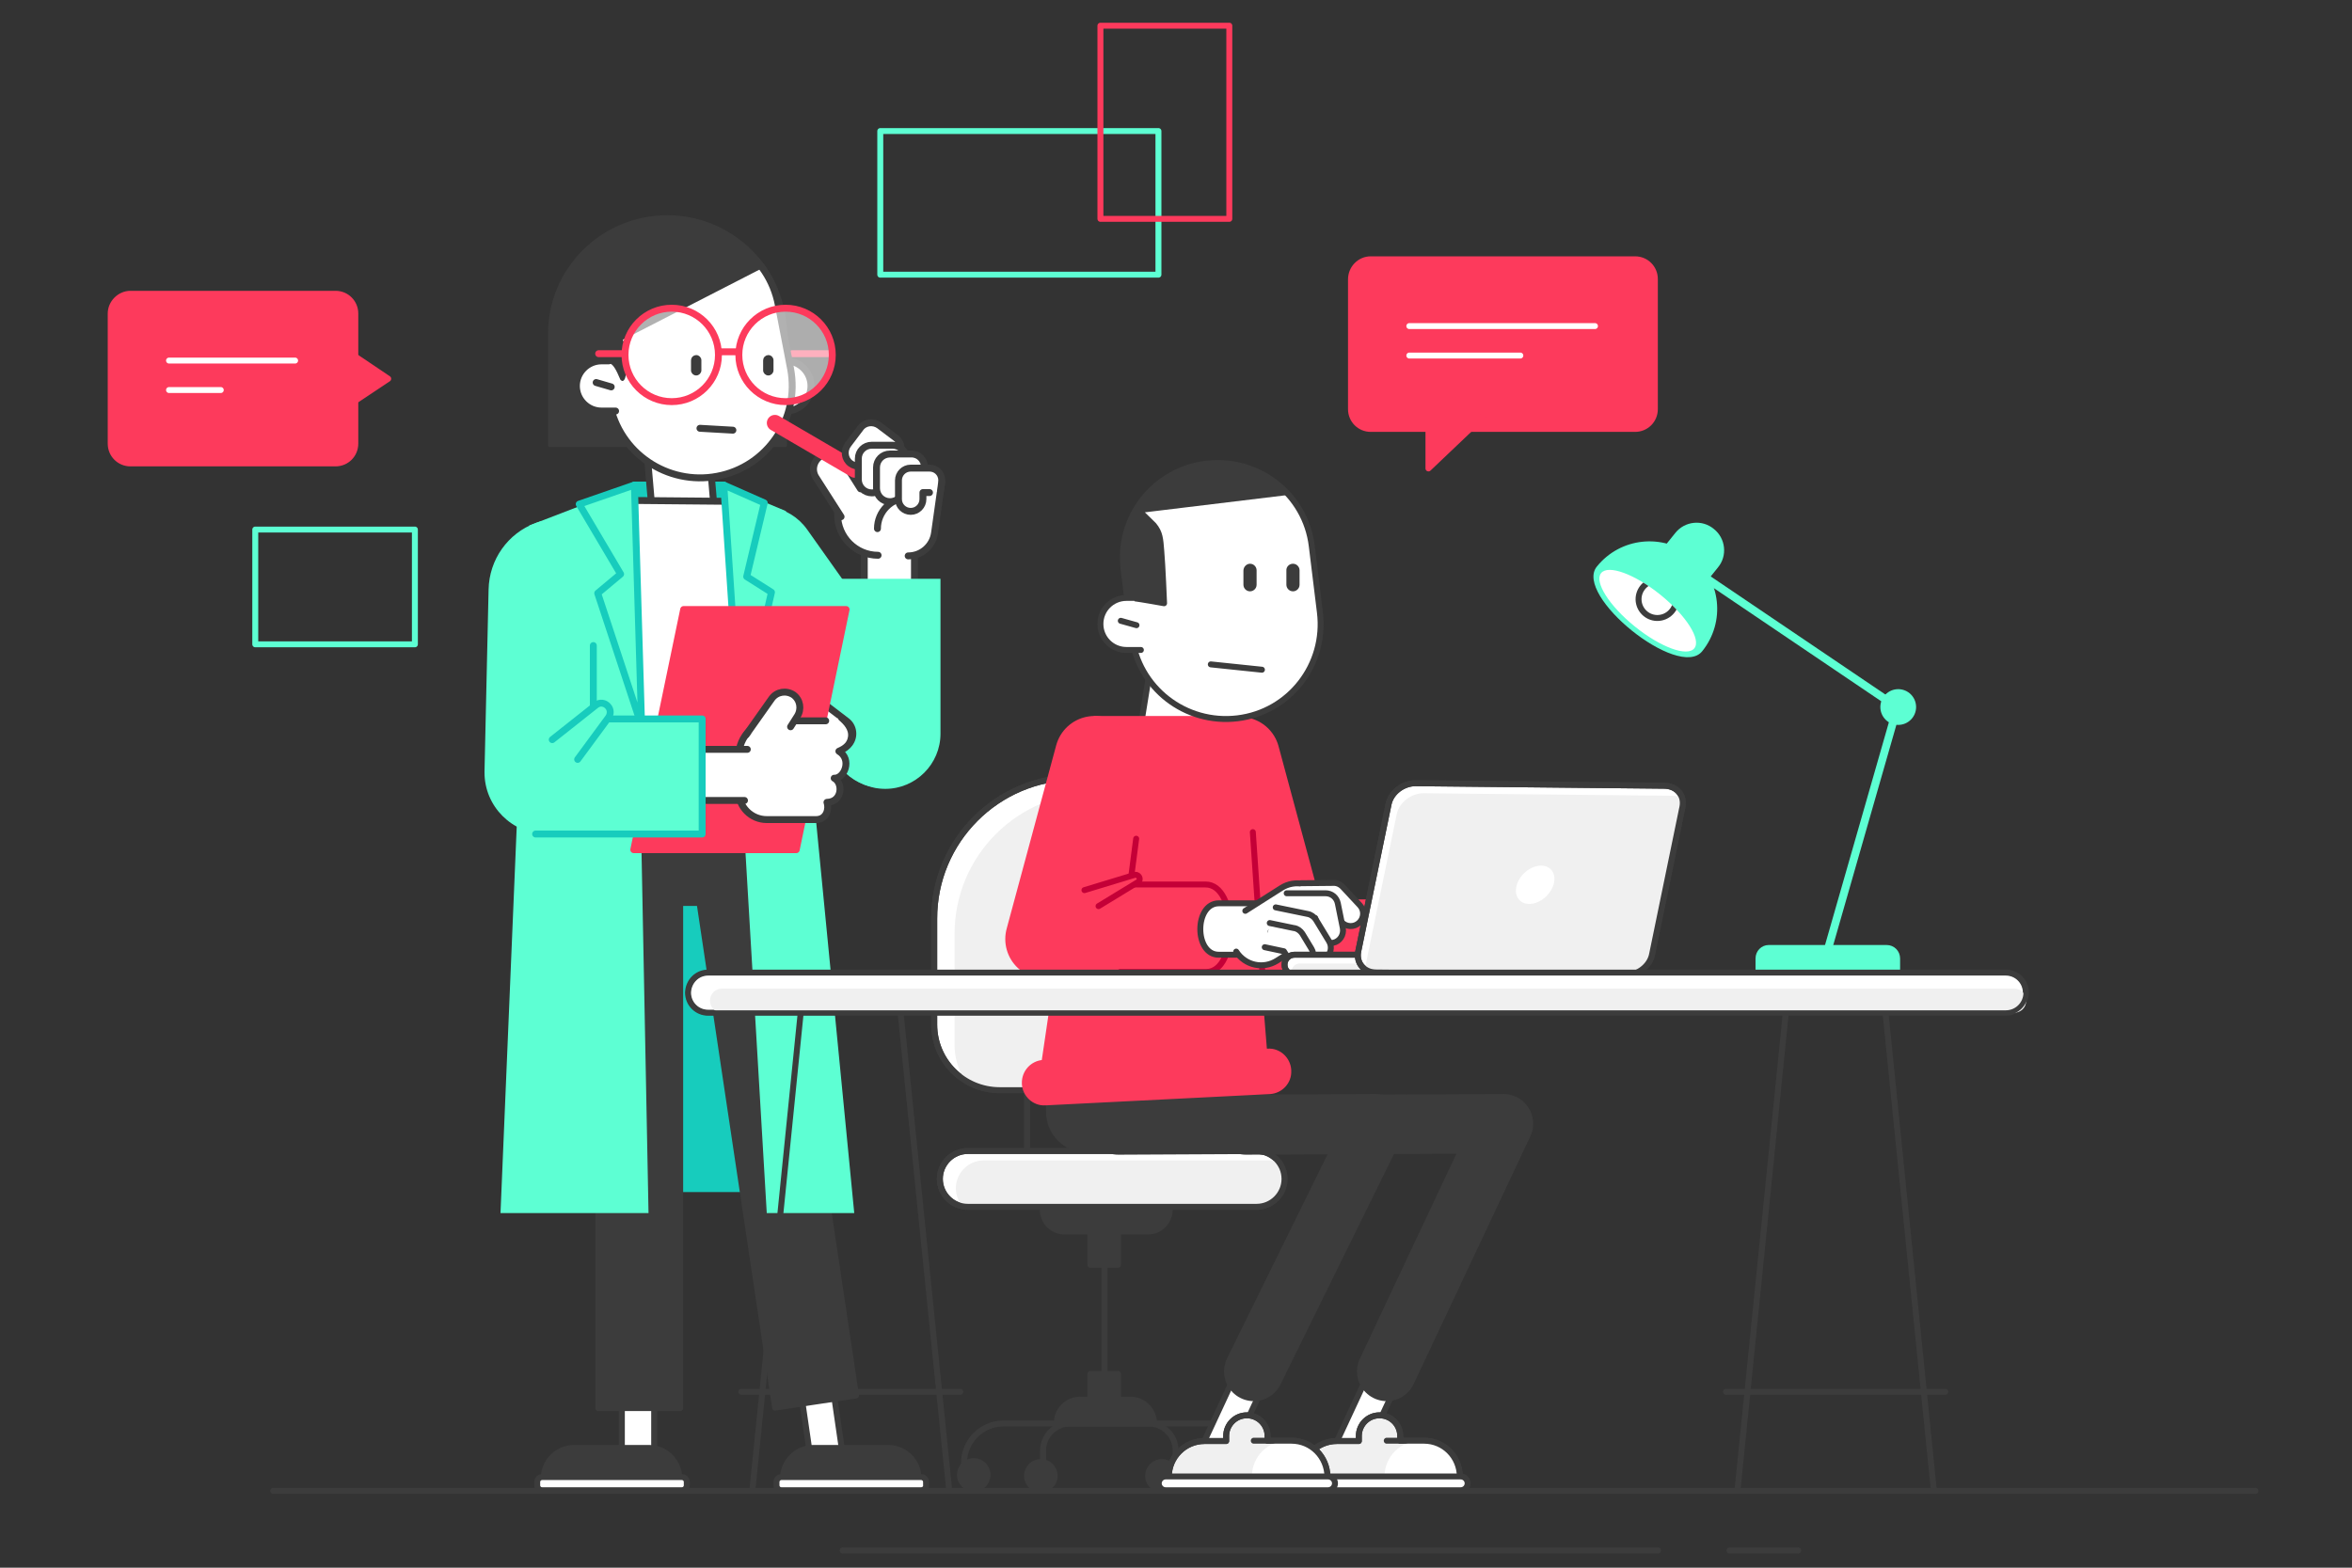 <?xml version="1.0" encoding="utf-8"?>
<!-- Generator: Adobe Illustrator 22.1.0, SVG Export Plug-In . SVG Version: 6.00 Build 0)  -->
<svg version="1.1" id="Layer_1" xmlns="http://www.w3.org/2000/svg" xmlns:xlink="http://www.w3.org/1999/xlink" x="0px" y="0px"
	 viewBox="0 0 750 500" style="enable-background:new 0 0 750 500;" xml:space="preserve">
<rect x="0" y="0" width="750" height="500" fill="#333333" stroke="none"/>
<style type="text/css">
	.st0{fill:none;stroke:#5DFFD3;stroke-width:1.896;stroke-linecap:round;stroke-linejoin:round;}
	.st1{fill:#FFFFFF;stroke:#3C3C3C;stroke-width:2.205;stroke-linecap:round;stroke-linejoin:round;}
	.st2{fill:#5DFFD3;}
	.st3{fill:#17CCBD;}
	.st4{fill:#FFFFFF;stroke:#3C3C3C;stroke-width:1.896;stroke-linecap:round;stroke-linejoin:round;}
	.st5{fill:#3C3C3C;stroke:#3C3C3C;stroke-width:1.896;stroke-linecap:round;stroke-linejoin:round;}
	.st6{fill:#3C3C3C;stroke:#3C3C3C;stroke-width:1.889;stroke-linecap:round;stroke-linejoin:round;}
	.st7{fill:#3C3C3C;stroke:#3C3C3C;stroke-width:1.871;stroke-linecap:round;stroke-linejoin:round;}
	.st8{fill:#17CCBD;stroke:#17CCBD;stroke-width:2.205;stroke-linecap:round;stroke-linejoin:round;}
	.st9{fill:#3C3C3C;stroke:#3C3C3C;stroke-width:1.106;stroke-linecap:round;stroke-linejoin:round;}
	.st10{fill:none;stroke:#FD3A5C;stroke-width:2.205;stroke-linecap:round;stroke-linejoin:round;}
	.st11{fill:#FFFFFF;}
	.st12{fill:none;stroke:#3C3C3C;stroke-width:2.205;stroke-linecap:round;stroke-linejoin:round;}
	.st13{opacity:0.6;}
	.st14{fill:none;stroke:#FD3A5C;stroke-width:5.15;stroke-linecap:round;stroke-linejoin:round;}
	.st15{fill:#5DFFD3;stroke:#17CCBD;stroke-width:2.205;stroke-linecap:round;stroke-linejoin:round;}
	.st16{fill:#FD3A5C;stroke:#FD3A5C;stroke-width:2.205;stroke-linecap:round;stroke-linejoin:round;}
	.st17{fill:none;stroke:#17CCBD;stroke-width:2.205;stroke-linecap:round;stroke-linejoin:round;}
	.st18{fill:none;stroke:#FD3A5C;stroke-width:25.278;stroke-linecap:round;stroke-linejoin:round;}
	.st19{fill:none;stroke:#3C3C3C;stroke-width:1.896;stroke-linecap:round;stroke-linejoin:round;}
	.st20{clip-path:url(#SVGID_2_);}
	.st21{fill:#F0F0F0;}
	.st22{fill:none;stroke:#3C3C3C;stroke-width:0.158;stroke-miterlimit:10;}
	.st23{clip-path:url(#SVGID_4_);}
	.st24{fill:none;stroke:#5DFFD3;stroke-width:2.528;stroke-miterlimit:10;}
	.st25{clip-path:url(#SVGID_6_);}
	.st26{fill:#FD3A5C;stroke:#FD3A5C;stroke-width:1.896;stroke-linecap:round;stroke-linejoin:round;}
	.st27{fill:none;stroke:#3C3C3C;stroke-width:18.958;stroke-linecap:round;stroke-linejoin:round;}
	.st28{fill:#F0F0F0;stroke:#3C3C3C;stroke-width:1.896;stroke-linecap:round;stroke-linejoin:round;}
	.st29{fill:none;stroke:#C40037;stroke-width:1.896;stroke-linecap:round;stroke-linejoin:round;}
	.st30{fill:#FD3A5C;stroke:#C40037;stroke-width:1.896;stroke-linecap:round;stroke-linejoin:round;}
	.st31{fill:#3C3C3C;}
	.st32{clip-path:url(#SVGID_8_);}
	.st33{fill:#FFFFFF;stroke:#3C3C3C;stroke-width:1.896;stroke-miterlimit:10;}
	.st34{clip-path:url(#SVGID_10_);}
	.st35{fill:none;stroke:#3C3C3C;stroke-width:1.896;stroke-miterlimit:10;}
	.st36{clip-path:url(#SVGID_12_);}
	.st37{fill:none;stroke:#3C3C3C;stroke-width:1.536;stroke-linecap:round;stroke-linejoin:round;}
	.st38{fill:none;stroke:#FFFFFF;stroke-width:1.896;stroke-linecap:round;stroke-linejoin:round;}
	.st39{fill:none;stroke:#FD3A5C;stroke-width:1.896;stroke-linecap:round;stroke-linejoin:round;}
</style>
<title>heatmap-guide-header-illustration</title>
<g id="Content">
	<rect x="280.7" y="41.8" class="st0" width="88.7" height="45.8"/>
	<polyline class="st1" points="291.6,170.8 291.6,196.6 275.6,196.6 275.6,170.8 	"/>
	<path class="st2" d="M299.9,184.6V234c0,9.7-7.9,17.6-17.6,17.6l0,0c-9.7,0-17.6-7.9-17.6-17.6c0,0,0,0,0,0v-49.4H299.9z"/>
	<rect x="180.5" y="219.4" class="st3" width="71.9" height="160.8"/>
	
		<rect x="256.7" y="437.9" transform="matrix(0.99 -0.144 0.144 0.99 -62.505 42.58)" class="st4" width="10.3" height="27.3"/>
	<path class="st5" d="M283.2,461.8c5.4,0,9.7,4.4,9.7,9.7v1.6h-43.2v-1.6c0-5.4,4.4-9.7,9.7-9.7H283.2z"/>
	<path class="st4" d="M293.7,475.3h-44.5c-0.9,0-1.6-0.7-1.6-1.6v-1c0-0.9,0.7-1.6,1.6-1.6h44.5c0.9,0,1.6,0.7,1.6,1.6v1
		C295.4,474.6,294.6,475.3,293.7,475.3z"/>
	<rect x="198.3" y="436.3" class="st4" width="10.3" height="27.3"/>
	<path class="st5" d="M206.9,461.8c5.4,0,9.7,4.4,9.7,9.7v1.6h-43.2v-1.6c0-5.4,4.4-9.7,9.7-9.7H206.9z"/>
	<path class="st4" d="M217.4,475.3h-44.5c-0.9,0-1.6-0.7-1.6-1.6v-1c0-0.9,0.7-1.6,1.6-1.6h44.5c0.9,0,1.6,0.7,1.6,1.6v1
		C219,474.6,218.3,475.3,217.4,475.3z"/>
	<path class="st2" d="M232.8,164.7L232.8,164.7c7.9-5.6,18.9-3.8,24.6,4.2l38.7,54.6c5.6,7.9,3.8,18.9-4.2,24.6l0,0
		c-7.9,5.6-18.9,3.8-24.6-4.2l-38.7-54.6C223,181.3,224.9,170.3,232.8,164.7z"/>
	<rect x="190.8" y="280.7" class="st6" width="26.1" height="168.4"/>
	
		<rect x="234.4" y="278.4" transform="matrix(0.989 -0.148 0.148 0.989 -50.969 40.558)" class="st5" width="26.1" height="169.6"/>
	<path class="st7" d="M187.3,258.5h66.3l0,0v13.1c0,9.1-7.4,16.4-16.4,16.4l0,0h-33.5c-9.1,0-16.4-7.4-16.4-16.4l0,0L187.3,258.5
		L187.3,258.5L187.3,258.5z"/>
	<polygon class="st8" points="234.3,171.5 199.7,171 202.3,154.7 230.8,154.7 	"/>
	<path class="st9" d="M212.8,69.2L212.8,69.2c20.7,0,37.6,16.8,37.6,37.6v0V142l0,0h-75.1l0,0v-35.3C175.2,86,192,69.2,212.8,69.2
		C212.8,69.2,212.8,69.2,212.8,69.2z"/>
	<line class="st10" x1="252.6" y1="112.8" x2="265" y2="112.8"/>
	<path class="st1" d="M214.6,125.1L214.6,125.1c5.4-0.5,10.2,3.5,10.7,9l2.4,27.9c0.5,5.4-3.5,10.2-9,10.7l0,0
		c-5.4,0.5-10.2-3.5-10.7-9l-2.4-27.9C205.2,130.4,209.2,125.6,214.6,125.1z"/>
	<polygon class="st11" points="253.9,265 196.4,264.4 196.3,160.2 234.1,159.6 	"/>
	<line class="st12" x1="200" y1="159.6" x2="233.5" y2="159.9"/>
	<path class="st1" d="M246.1,131.1h4.5c4.4,0,8-3.6,8-8c0,0,0,0,0,0l0,0c0-4.4-3.6-8-8-8l0,0h-2.3"/>
	<line class="st12" x1="252.3" y1="122" x2="247.5" y2="123.4"/>
	<path class="st1" d="M213.9,73.9L213.9,73.9c15.9-3,31.3,7.4,34.3,23.4l3.9,20.3c3,15.9-7.4,31.3-23.4,34.3l0,0
		c-15.9,3-31.3-7.4-34.3-23.4l-3.9-20.3C187.6,92.2,198,76.9,213.9,73.9z"/>
	<path class="st9" d="M216.2,74.8c-13.4,1.6-32.6,15.1-22.9,45.6c-0.7-5.1,0.7-5.1,1.2-5c1.4,0.2,2.5,2.3,3.8,5.4
		c0.6,1.4,2.3-7.1-0.4-12.7l44.6-22.9C237.5,78.8,226.8,73.6,216.2,74.8z"/>
	<path class="st1" d="M196.3,131.1h-4.5c-4.4,0-8-3.6-8-8c0,0,0,0,0,0l0,0c0-4.4,3.6-8,8-8l0,0h2.3"/>
	<line class="st12" x1="190.1" y1="122" x2="194.9" y2="123.4"/>
	<line class="st12" x1="233.7" y1="137.2" x2="223.2" y2="136.6"/>
	<g class="st13">
		<circle class="st11" cx="214.2" cy="113.2" r="14.5"/>
		<circle class="st11" cx="251.2" cy="113.2" r="14.5"/>
	</g>
	<circle class="st10" cx="214.2" cy="113.2" r="14.9"/>
	<circle class="st10" cx="250.5" cy="113.2" r="14.9"/>
	<line class="st10" x1="229.6" y1="112.2" x2="235.5" y2="112.2"/>
	<line class="st10" x1="199.2" y1="112.8" x2="190.9" y2="112.8"/>
	<path class="st9" d="M222,113.8L222,113.8c0.6,0,1.1,0.5,1.1,1.1v3.2c0,0.6-0.5,1.1-1.1,1.1h0c-0.6,0-1.1-0.5-1.1-1.1v-3.2
		C220.9,114.3,221.4,113.8,222,113.8z"/>
	<path class="st9" d="M245,113.8L245,113.8c0.6,0,1.1,0.5,1.1,1.1v3.2c0,0.6-0.5,1.1-1.1,1.1h0c-0.6,0-1.1-0.5-1.1-1.1v-3.2
		C243.9,114.3,244.4,113.8,245,113.8z"/>
	<path class="st1" d="M280,177.1c-7.1,0-12.9-5.8-12.9-12.9l0,0v-10.5h33.2l-2.3,16.3c-0.6,4.2-4.2,7.3-8.4,7.3l0,0"/>
	<path class="st1" d="M289.7,158.7c-5.5,0-9.9,4.5-9.9,9.9"/>
	<path class="st1" d="M268.2,164.8l-8-12.5c-1.5-2.3-0.8-5.4,1.6-6.9l0,0c2.3-1.5,5.4-0.8,6.9,1.5c0,0,0,0,0,0l5.7,9"/>
	<line class="st14" x1="247.1" y1="134.9" x2="272.6" y2="149.8"/>
	<path class="st1" d="M285.7,139.7l-5.3-4l0,0c-1.9-1.4-4.6-1.1-6,0.8l0,0l-4,5.3c-1.4,1.9-1.1,4.6,0.8,6l0,0c1.9,1.4,4.6,1.1,6-0.8
		c0,0,0,0,0,0l1.4-1.9l1.9,1.4c1.9,1.4,4.6,1.1,6-0.8c0,0,0,0,0,0l0,0C287.9,143.8,287.5,141.1,285.7,139.7
		C285.7,139.7,285.7,139.7,285.7,139.7z"/>
	<path class="st1" d="M284.7,142H278c-2.4,0-4.3,1.9-4.3,4.3l0,0v6.6c0,2.4,1.9,4.3,4.3,4.3c2.4,0,4.3-1.9,4.3-4.3v-2.3h2.4
		c2.4,0,4.3-1.9,4.3-4.3S287,142.1,284.7,142L284.7,142z"/>
	<path class="st1" d="M290.5,144.8h-6.7c-2.4,0-4.3,1.9-4.3,4.3l0,0v6.6c0,2.4,1.9,4.3,4.3,4.3l0,0l0,0c2.4,0,4.3-1.9,4.3-4.3l0,0
		v-2.4h2.4c2.4,0,4.3-1.9,4.3-4.3S292.9,144.7,290.5,144.8L290.5,144.8z"/>
	<path class="st1" d="M296.4,157.1h-2.1v2.1c0,2.1-1.7,3.9-3.9,3.9c-2.1,0-3.9-1.7-3.9-3.9l0,0v-6c0-2.1,1.7-3.9,3.9-3.9h6
		c2.1,0,3.8,1.6,3.9,3.7c0,0,0,0.1,0,0.1c0,0.9-0.4,3.4-0.4,3.4"/>
	<polygon class="st2" points="168.8,167.6 159.6,386.9 206.8,386.9 202.3,154.7 	"/>
	<polygon class="st15" points="184.7,160.8 197.9,183.1 190.6,189.2 204.6,231.6 202.3,154.7 	"/>
	<polygon class="st2" points="244.5,386.9 272.4,386.9 250.6,163 230.8,154.7 	"/>
	<polygon class="st15" points="243.7,160.4 238.1,183.9 246,188.9 236,232.7 230.8,154.7 	"/>
	<path class="st1" d="M256.1,225.7L256.1,225.7c1.7-2.2,4.9-2.6,7.1-0.9l6.8,5.2c2.2,1.7,2.6,4.9,0.9,7.1v0
		c-1.7,2.2-4.9,2.6-7.1,0.9l-6.8-5.2C254.8,231.1,254.4,227.9,256.1,225.7z"/>
	<polygon class="st16" points="253.9,271 202.1,271 218,194.4 269.8,194.4 	"/>
	<path class="st1" d="M263.3,229.9h-16.6c-6.1,0-11.1,5-11.1,11.1l-0.1,11.3c0,5,4,9.1,9,9.1c0,0,0,0,0.1,0h15.6
		c3.5,0,4.2-3.6,3.5-5.5c4.9-0.1,5.2-6.2,2.3-7.7c3.2,0.2,5.8-6,1.5-8.6c2.4-1,3.7-2.4,4-4.5c0.4-2.8-1.7-4.9-3.2-6.2"/>
	<polyline class="st1" points="237.4,255.3 215.8,255.3 215.8,239 238.3,239 	"/>
	<path class="st1" d="M237.9,234.4l8.2-11.6c1.6-2.2,4.6-2.7,6.9-1.2c0,0,0,0,0,0l0,0c2.2,1.6,2.7,4.6,1.2,6.9c0,0,0,0,0,0l-2.1,3.3
		"/>
	<path class="st2" d="M189.2,229.2h34.7V266h-49.8c-10.8,0-19.6-8.8-19.6-19.6c0-0.1,0-0.3,0-0.4l1.3-58c0.2-9.5,6.1-17.9,15-21.2
		l0,0c7-2.7,14.9,0.9,17.6,7.9c0.6,1.5,0.9,3.2,0.9,4.8L189.2,229.2"/>
	<path class="st17" d="M189.2,205.9v23.4h34.7V266h-53.1"/>
	<path class="st15" d="M176.1,235.9l13.9-11c1.2-1,2.9-0.8,3.9,0.4l0,0c0.9,1,0.9,2.5,0.1,3.6l-9.8,13.3"/>
	<path class="st4" d="M382.1,193L382.1,193c6.5,1.1,10.9,7.2,9.9,13.7l-4.9,30.4c-1.1,6.5-7.2,10.9-13.7,9.9l0,0
		c-6.5-1.1-10.9-7.2-9.9-13.7l4.9-30.4C369.5,196.4,375.6,192,382.1,193z"/>
	<polyline class="st18" points="395.5,241.3 411.2,299.5 443.5,299.5 	"/>
	<path class="st2" d="M564,301.4h37.6c2.4,0,4.3,1.9,4.3,4.3v0v5.2l0,0h-46.1l0,0v-5.2C559.8,303.3,561.7,301.4,564,301.4L564,301.4
		z"/>
	<rect x="347.7" y="438.2" class="st5" width="8.8" height="12"/>
	<rect x="347.7" y="389.5" class="st5" width="8.8" height="13.9"/>
	<path class="st5" d="M339.5,378.8h26.5c3.8,0,7,3.1,7,7l0,0c0,3.8-3.1,7-7,7h-26.5c-3.8,0-7-3.1-7-7l0,0
		C332.6,381.9,335.7,378.8,339.5,378.8z"/>
	<path class="st5" d="M344.5,446.4h15.9c4.2,0,7.6,3.4,7.6,7.6l0,0l0,0h-31l0,0l0,0C336.9,449.8,340.3,446.4,344.5,446.4z"/>
	<line class="st19" x1="352.2" y1="391.4" x2="352.2" y2="450.2"/>
	<path class="st19" d="M400.2,468.5v-1.9c0-7-5.7-12.6-12.6-12.6h-67.6c-7,0-12.6,5.7-12.6,12.6v1.9"/>
	<circle class="st5" cx="310.5" cy="470.4" r="4.4"/>
	<circle class="st5" cx="397" cy="470.4" r="4.4"/>
	<circle class="st5" cx="370.5" cy="470.7" r="4.4"/>
	<circle class="st5" cx="331.9" cy="470.7" r="4.4"/>
	<path class="st19" d="M374.9,468.5v-5.8c0-4.8-3.9-8.7-8.7-8.7h-24.9c-4.8,0-8.7,3.9-8.7,8.7v5.8"/>
	<line class="st19" x1="327.5" y1="373.7" x2="327.5" y2="314.9"/>
	<path class="st4" d="M343,247.9L343,247.9c25,0,45.2,20.2,45.2,45.2l0,0v33.7c0,11.6-9.4,20.9-20.9,20.9h-48.5
		c-11.6,0-20.9-9.4-20.9-20.9c0,0,0,0,0,0v-33.7C297.8,268.2,318,247.9,343,247.9C343,247.9,343,247.9,343,247.9z"/>
	<g>
		<defs>
			<path id="SVGID_1_" d="M342.8,248.3h0.7c24.7,0,44.7,20,44.7,44.7v34.2c0,11.4-9.3,20.7-20.7,20.7h-48.7
				c-11.4,0-20.7-9.2-20.7-20.7v-34.2C298.1,268.3,318.1,248.3,342.8,248.3L342.8,248.3z"/>
		</defs>
		<clipPath id="SVGID_2_">
			<use xlink:href="#SVGID_1_"  style="overflow:visible;"/>
		</clipPath>
		<g class="st20">
			<path class="st21" d="M349.5,252.8L349.5,252.8c24.9,0,45,20.2,45,45v35.5c0,11.5-9.3,20.9-20.9,20.9h-48.3
				c-11.5,0-20.9-9.3-20.9-20.9v-35.5C304.4,272.9,324.6,252.8,349.5,252.8L349.5,252.8z"/>
		</g>
	</g>
	<path class="st22" d="M342.8,248.3h0.7c24.7,0,44.7,20,44.7,44.7v34.2c0,11.4-9.3,20.7-20.7,20.7h-48.7c-11.4,0-20.7-9.2-20.7-20.7
		v-34.2C298.1,268.3,318.1,248.3,342.8,248.3L342.8,248.3z"/>
	<path class="st19" d="M343,247.9L343,247.9c25,0,45.2,20.2,45.2,45.2l0,0v33.7c0,11.6-9.4,20.9-20.9,20.9h-48.5
		c-11.6,0-20.9-9.4-20.9-20.9c0,0,0,0,0,0v-33.7C297.8,268.2,318,247.9,343,247.9C343,247.9,343,247.9,343,247.9z"/>
	<path class="st4" d="M308.6,367.1h92.1c4.9,0,8.9,4,8.9,8.9v0c0,4.9-4,8.9-8.9,8.9h-92.1c-4.9,0-8.9-4-8.9-8.9v0
		C299.7,371.1,303.7,367.1,308.6,367.1z"/>
	<g>
		<defs>
			<path id="SVGID_3_" d="M308.6,367.1h92.1c4.9,0,8.9,4,8.9,8.9v0c0,4.9-4,8.9-8.9,8.9h-92.1c-4.9,0-8.9-4-8.9-8.9v0
				C299.7,371.1,303.7,367.1,308.6,367.1z"/>
		</defs>
		<clipPath id="SVGID_4_">
			<use xlink:href="#SVGID_3_"  style="overflow:visible;"/>
		</clipPath>
		<g class="st23">
			<path class="st21" d="M313.7,370.1h92.1c4.9,0,8.9,4,8.9,8.9v0c0,4.9-4,8.9-8.9,8.9h-92.1c-4.9,0-8.9-4-8.9-8.9v0
				C304.8,374.1,308.8,370.1,313.7,370.1z"/>
		</g>
	</g>
	<path class="st22" d="M308.6,367.1h92.1c4.9,0,8.9,4,8.9,8.9v0c0,4.9-4,8.9-8.9,8.9h-92.1c-4.9,0-8.9-4-8.9-8.9v0
		C299.7,371.1,303.7,367.1,308.6,367.1z"/>
	<path class="st19" d="M308.6,367.1h92.1c4.9,0,8.9,4,8.9,8.9v0c0,4.9-4,8.9-8.9,8.9h-92.1c-4.9,0-8.9-4-8.9-8.9v0
		C299.7,371.1,303.7,367.1,308.6,367.1z"/>
	<line class="st19" x1="719.2" y1="475.5" x2="87.1" y2="475.5"/>
	<polyline class="st19" points="302.6,474.5 286.9,320.3 255.6,320.3 240,474.5 	"/>
	<line class="st19" x1="236.4" y1="443.9" x2="306.2" y2="443.9"/>
	<polyline class="st19" points="616.6,474.8 601,320.6 569.7,320.6 554.1,474.8 	"/>
	<line class="st19" x1="550.4" y1="443.9" x2="620.3" y2="443.9"/>
	<polyline class="st24" points="582.9,302.7 605,225.6 538,180.3 	"/>
	<circle class="st2" cx="605.3" cy="225.5" r="5.7"/>
	<path class="st2" d="M542.8,207.7c-7.5,9.3-41.1-17.8-33.6-27c7.5-9.3,21-10.7,30.3-3.3C548.8,184.8,550.3,198.4,542.8,207.7
		L542.8,207.7z"/>
	<path class="st2" d="M526.4,179.7l7.8-9.7c3-3.8,8.6-4.4,12.3-1.3l0,0c3.8,3,4.4,8.6,1.3,12.3l-7.8,9.7c-3,3.8-8.6,4.4-12.3,1.3v0
		C523.9,189,523.3,183.4,526.4,179.7z"/>
	
		<ellipse transform="matrix(0.628 -0.778 0.778 0.628 43.711 481.298)" class="st11" cx="525.6" cy="194.9" rx="6.5" ry="19.1"/>
	<g>
		<defs>
			
				<ellipse id="SVGID_5_" transform="matrix(0.628 -0.778 0.778 0.628 43.711 481.298)" cx="525.6" cy="194.9" rx="6.5" ry="19.1"/>
		</defs>
		<clipPath id="SVGID_6_">
			<use xlink:href="#SVGID_5_"  style="overflow:visible;"/>
		</clipPath>
		<g class="st25">
			<path class="st19" d="M534.5,191.1c0,3.3-2.7,6-6,6c-0.1,0-0.1,0-0.2,0c-3.2-0.1-5.7-2.7-5.8-5.8c-0.1-3.3,2.5-6.1,5.8-6.2
				c0.1,0,0.1,0,0.2,0"/>
		</g>
	</g>
	<path class="st5" d="M334.5,333.2h58.1l0,0v21.4c0,6.7-5.4,12.1-12.1,12.1h-33.9c-6.7,0-12.1-5.4-12.1-12.1v0L334.5,333.2
		L334.5,333.2z"/>
	<polygon class="st26" points="403.6,341.5 332.1,345.3 349.2,229.3 394.5,229.3 	"/>
	<path class="st4" d="M448.8,422.8L448.8,422.8c2.4,1.1,3.4,4,2.3,6.4l-16.5,35.5c-1.1,2.4-4,3.4-6.4,2.3l0,0
		c-2.4-1.1-3.4-4-2.3-6.4l16.5-35.5C443.6,422.7,446.4,421.7,448.8,422.8z"/>
	<polyline class="st27" points="397.3,358.8 479.4,358.4 442.2,437.4 	"/>
	<path class="st28" d="M454.1,459.5h-7.6V458c0-3.7-3-6.6-6.6-6.6c-3.7,0-6.6,3-6.6,6.6l0,0v1.6h-7c-6.3,0-11.4,5.1-11.4,11.4v1.9
		h50.6v-1.9C465.5,464.6,460.4,459.5,454.1,459.5z"/>
	<line class="st19" x1="447.2" y1="459.5" x2="442.2" y2="459.5"/>
	<path class="st11" d="M452.9,459.5c-6.3,0-11.4,5.1-11.4,11.4v1.9h24v-1.9c0-6.3-5.1-11.4-11.4-11.4H452.9z"/>
	<path class="st19" d="M454.1,459.5h-7.6V458c0-3.7-3-6.6-6.6-6.6c-3.7,0-6.6,3-6.6,6.6l0,0v1.6h-7c-6.3,0-11.4,5.1-11.4,11.4v1.9
		h50.6v-1.9C465.5,464.6,460.4,459.5,454.1,459.5z"/>
	<path class="st4" d="M414,470.9h51.8c1.2,0,2.2,1,2.2,2.2l0,0c0,1.2-1,2.2-2.2,2.2H414c-1.2,0-2.2-1-2.2-2.2l0,0
		C411.8,471.9,412.8,470.9,414,470.9z"/>
	<path class="st4" d="M406.5,422.8L406.5,422.8c2.4,1.1,3.4,4,2.3,6.4l-16.5,35.5c-1.1,2.4-4,3.4-6.4,2.3h0c-2.4-1.1-3.4-4-2.3-6.4
		l16.5-35.5C401.2,422.7,404.1,421.7,406.5,422.8z"/>
	<polyline class="st27" points="356.6,358.8 438.7,358.4 399.8,437.4 	"/>
	<path class="st28" d="M411.8,459.5h-7.6V458c0-3.7-3-6.6-6.6-6.6c-3.7,0-6.6,3-6.6,6.6l0,0v1.6h-6.9c-6.3,0-11.4,5.1-11.4,11.4v1.9
		h50.6v-1.9C423.2,464.6,418.2,459.5,411.8,459.5C411.8,459.5,411.8,459.5,411.8,459.5z"/>
	<line class="st19" x1="404.9" y1="459.5" x2="399.8" y2="459.5"/>
	<path class="st11" d="M410.6,459.5c-6.3,0-11.4,5.1-11.4,11.4v1.9h24v-1.9c0-6.3-5.1-11.4-11.4-11.4H410.6z"/>
	<path class="st19" d="M411.8,459.5h-7.6V458c0-3.7-3-6.6-6.6-6.6c-3.7,0-6.6,3-6.6,6.6l0,0v1.6h-6.9c-6.3,0-11.4,5.1-11.4,11.4v1.9
		h50.6v-1.9C423.2,464.6,418.2,459.5,411.8,459.5C411.8,459.5,411.8,459.5,411.8,459.5z"/>
	<path class="st4" d="M371.7,470.9h51.8c1.2,0,2.2,1,2.2,2.2l0,0c0,1.2-1,2.2-2.2,2.2h-51.8c-1.2,0-2.2-1-2.2-2.2l0,0
		C369.5,471.9,370.5,470.9,371.7,470.9z"/>
	<line class="st18" x1="349" y1="241" x2="333.2" y2="299.5"/>
	<path class="st29" d="M362.3,267.5l-1.9,14.6h24c10.4-0.1,10.6,27.8,0.3,27.9h-27.5"/>
	<path class="st30" d="M350.3,289l12.8-7.8c0.5-0.6,0.4-1.4-0.2-1.9c-0.4-0.3-0.8-0.4-1.3-0.2l-15.8,4.8"/>
	<path class="st26" d="M332.7,339l71.6-3.6c3.4-0.2,6.3,2.5,6.5,5.9l0,0.2c0.2,3.4-2.5,6.3-5.9,6.5l-71.6,3.6
		c-3.4,0.2-6.3-2.5-6.5-5.9l0-0.2C326.7,342.1,329.3,339.2,332.7,339z"/>
	<path class="st4" d="M384.6,147.9L384.6,147.9c16.6-2,31.7,9.7,33.7,26.3l2.6,21.2c2,16.6-9.7,31.7-26.3,33.7h0
		c-16.6,2-31.7-9.7-33.7-26.3l-2.6-21.2C356.2,165,368,149.9,384.6,147.9z"/>
	<path class="st31" d="M398.6,179.8L398.6,179.8c1.2,0,2.1,1,2.1,2.1v4.6c0,1.2-1,2.1-2.1,2.1l0,0c-1.2,0-2.1-1-2.1-2.1V182
		C396.5,180.8,397.5,179.8,398.6,179.8z"/>
	<path class="st31" d="M412.3,179.8L412.3,179.8c1.2,0,2.1,1,2.1,2.1v4.6c0,1.2-1,2.1-2.1,2.1l0,0c-1.2,0-2.1-1-2.1-2.1V182
		C410.1,180.8,411.1,179.8,412.3,179.8z"/>
	<line class="st19" x1="402.4" y1="213.6" x2="386.1" y2="211.9"/>
	<g>
		<defs>
			<path id="SVGID_7_" d="M384.6,147.9L384.6,147.9c16.6-2,31.7,9.7,33.7,26.3l2.6,21.2c2,16.6-9.7,31.7-26.3,33.7h0
				c-16.6,2-31.7-9.7-33.7-26.3l-2.6-21.2C356.2,165,368,149.9,384.6,147.9z"/>
		</defs>
		<clipPath id="SVGID_8_">
			<use xlink:href="#SVGID_7_"  style="overflow:visible;"/>
		</clipPath>
		<g class="st32">
			<path class="st5" d="M354.8,190.5c2.3,0,4.5,0.1,6.8,0.3c2.4,0.3,9.6,1.6,9.6,1.6s-0.5-12.3-0.9-16.7c-0.3-3.8-0.4-5.8-2.4-8.2
				l-4.9-4.8l52.8-6.4c0,0-14.9-14.3-14.5-14.4c-0.1,0.7-46.8,5.9-47.2,5.9L354.8,190.5z"/>
		</g>
	</g>
	<path class="st4" d="M363.8,207.3h-4.6c-4.6,0-8.3-3.7-8.3-8.3v0l0,0c0-4.6,3.7-8.3,8.3-8.3l0,0h2.4"/>
	<line class="st19" x1="357.4" y1="198" x2="362.4" y2="199.4"/>
	<line class="st29" x1="403.1" y1="318.5" x2="399.5" y2="265.4"/>
	<path class="st4" d="M388.6,304.5h15.5c4.5,0,8.2-3.7,8.2-8.2l0,0c0-4.5-3.7-8.2-8.2-8.2l0,0h-15.5
		C380.8,288.2,380.8,304.5,388.6,304.5z"/>
	<path class="st4" d="M397.1,290.5l11.5-7.3c4.4-2.8,10.2-1.5,13,2.9c0,0,0,0,0,0l0,0c2.8,4.4,1.5,10.2-2.9,13l-11.5,7.3
		c-4.4,2.8-10.2,1.5-13-2.9c0,0,0,0,0,0l0,0"/>
	<path class="st4" d="M414,289.5h9.4l4.4,4.6c1.5,1.6,4,1.7,5.6,0.2c1.6-1.5,1.7-4,0.2-5.6l-5.5-5.9c-0.9-0.9-2-1.3-3.2-1.2
		c-1,0-10.1,0.1-10.1,0.1"/>
	<path class="st4" d="M410.2,292.8h9.2l1,4.8c0.4,2.1,2.5,3.5,4.7,3.1c2.1-0.4,3.5-2.5,3.1-4.7l-1.6-7.9c-0.4-1.9-2-3.2-3.9-3.2
		h-12.4"/>
	<path class="st4" d="M405.2,297.1l8.6,1.8l3.3,5.4c1.1,1.9,3.6,2.4,5.4,1.3l0,0l0,0c1.9-1.1,2.4-3.6,1.3-5.4l0,0l-4.2-6.9
		c-0.6-0.9-1.5-1.6-2.6-1.8H417l-10.2-2.1"/>
	<path class="st4" d="M403.3,302.1l6.1,1.3l2.1,3.3c1.1,1.9,3.6,2.4,5.4,1.3c0,0,0,0,0,0l0,0c1.8-1.2,2.4-3.6,1.3-5.4l-2.9-4.8
		c-0.6-0.9-1.5-1.6-2.6-1.8h-0.1l-7.7-1.6"/>
	<path class="st33" d="M412.8,304.5h104.9c1.7,0,3.2,1.4,3.2,3.2l0,0c0,1.7-1.4,3.2-3.2,3.2H412.8c-1.7,0-3.2-1.4-3.2-3.2l0,0
		C409.6,305.9,411,304.5,412.8,304.5z"/>
	<g>
		<defs>
			<path id="SVGID_9_" d="M412.8,304.5h104.9c1.7,0,3.2,1.4,3.2,3.2l0,0c0,1.7-1.4,3.2-3.2,3.2H412.8c-1.7,0-3.2-1.4-3.2-3.2l0,0
				C409.6,305.9,411,304.5,412.8,304.5z"/>
		</defs>
		<clipPath id="SVGID_10_">
			<use xlink:href="#SVGID_9_"  style="overflow:visible;"/>
		</clipPath>
		<g class="st34">
			<path class="st21" d="M414.5,307.3h106c1.4,0,2.6,1.2,2.6,2.6v1.1c0,1.4-1.2,2.6-2.6,2.6h-106c-1.4,0-2.6-1.2-2.6-2.6v-1.1
				C411.8,308.5,413,307.3,414.5,307.3z"/>
		</g>
	</g>
	<path class="st22" d="M412.8,304.5h104.9c1.7,0,3.2,1.4,3.2,3.2l0,0c0,1.7-1.4,3.2-3.2,3.2H412.8c-1.7,0-3.2-1.4-3.2-3.2l0,0
		C409.6,305.9,411,304.5,412.8,304.5z"/>
	<path class="st35" d="M412.8,304.5h104.9c1.7,0,3.2,1.4,3.2,3.2l0,0c0,1.7-1.4,3.2-3.2,3.2H412.8c-1.7,0-3.2-1.4-3.2-3.2l0,0
		C409.6,305.9,411,304.5,412.8,304.5z"/>
	<path class="st33" d="M518.2,311l-79.2-0.8c-4,0-6.6-3-5.9-6.7l9.7-47.1c0.8-3.7,4.6-6.6,8.6-6.6l79.2,0.8c4,0,6.6,3,5.9,6.7
		l-9.7,47.1C526.1,308.1,522.2,311.1,518.2,311z"/>
	<g>
		<defs>
			<path id="SVGID_11_" d="M518.2,311l-79.2-0.8c-4,0-6.6-3-5.9-6.7l9.7-47.1c0.8-3.7,4.6-6.6,8.6-6.6l79.2,0.8c4,0,6.6,3,5.9,6.7
				l-9.7,47.1C526.1,308.1,522.2,311.1,518.2,311z"/>
		</defs>
		<clipPath id="SVGID_12_">
			<use xlink:href="#SVGID_11_"  style="overflow:visible;"/>
		</clipPath>
		<g class="st36">
			<path class="st21" d="M520.8,314.2l-79.2-0.8c-4,0-6.6-3-5.9-6.7l9.7-47.1c0.8-3.7,4.6-6.6,8.6-6.6l79.2,0.8c4,0,6.6,3,5.9,6.7
				l-9.7,47.1C528.6,311.3,524.8,314.2,520.8,314.2z"/>
		</g>
	</g>
	<path class="st22" d="M518.2,311l-79.2-0.8c-4,0-6.6-3-5.9-6.7l9.7-47.1c0.8-3.7,4.6-6.6,8.6-6.6l79.2,0.8c4,0,6.6,3,5.9,6.7
		l-9.7,47.1C526.1,308.1,522.2,311.1,518.2,311z"/>
	<path class="st35" d="M518.2,311l-79.2-0.8c-4,0-6.6-3-5.9-6.7l9.7-47.1c0.8-3.7,4.6-6.6,8.6-6.6l79.2,0.8c4,0,6.6,3,5.9,6.7
		l-9.7,47.1C526.1,308.1,522.2,311.1,518.2,311z"/>
	
		<ellipse transform="matrix(0.713 -0.702 0.702 0.713 -57.446 424.331)" class="st11" cx="489.2" cy="282.3" rx="7" ry="5.1"/>
	<path class="st4" d="M225.8,310.2h413.8c3.5,0,6.4,2.8,6.4,6.4l0,0c0,3.5-2.8,6.4-6.4,6.4H225.8c-3.5,0-6.4-2.8-6.4-6.4l0,0
		C219.5,313,222.3,310.2,225.8,310.2z"/>
	<path class="st21" d="M230.2,315.3h412.1c2.1,0,3.8,1.7,3.8,3.8v0.1c0,2.1-1.7,3.8-3.8,3.8H230.2c-2.1,0-3.8-1.7-3.8-3.8v-0.1
		C226.4,317,228.1,315.3,230.2,315.3z"/>
	<path class="st37" d="M225.8,310.2h413.8c3.5,0,6.4,2.8,6.4,6.4l0,0c0,3.5-2.8,6.4-6.4,6.4H225.8c-3.5,0-6.4-2.8-6.4-6.4l0,0
		C219.5,313,222.3,310.2,225.8,310.2z"/>
	<line class="st19" x1="268.7" y1="494.5" x2="528.7" y2="494.5"/>
	<line class="st19" x1="551.5" y1="494.5" x2="573.4" y2="494.5"/>
	<path class="st26" d="M437.1,82.7h84.3c3.5,0,6.3,2.8,6.3,6.3v41.5c0,3.5-2.8,6.3-6.3,6.3h-84.3c-3.5,0-6.3-2.8-6.3-6.3V89.1
		C430.8,85.6,433.6,82.7,437.1,82.7z"/>
	<polygon class="st26" points="455.5,125.6 455.5,149.4 480.1,126 	"/>
	<line class="st38" x1="449.4" y1="104" x2="508.6" y2="104"/>
	<line class="st38" x1="449.4" y1="113.4" x2="484.8" y2="113.4"/>
	<polygon class="st26" points="108.8,110.7 92.8,110.7 84.8,120.8 92.8,130.8 108.8,130.8 123.8,120.8 	"/>
	<path class="st26" d="M41.6,93.7H107c3.5,0,6.3,2.8,6.3,6.3v41.5c0,3.5-2.8,6.3-6.3,6.3H41.6c-3.5,0-6.3-2.8-6.3-6.3v-41.5
		C35.3,96.6,38.2,93.7,41.6,93.7z"/>
	<line class="st38" x1="53.9" y1="115" x2="94.1" y2="115"/>
	<line class="st38" x1="53.9" y1="124.4" x2="70.4" y2="124.4"/>
	<rect x="350.9" y="8.2" class="st39" width="41.1" height="61.6"/>
	<rect x="81.4" y="168.9" class="st0" width="50.9" height="36.6"/>
</g>
</svg>
